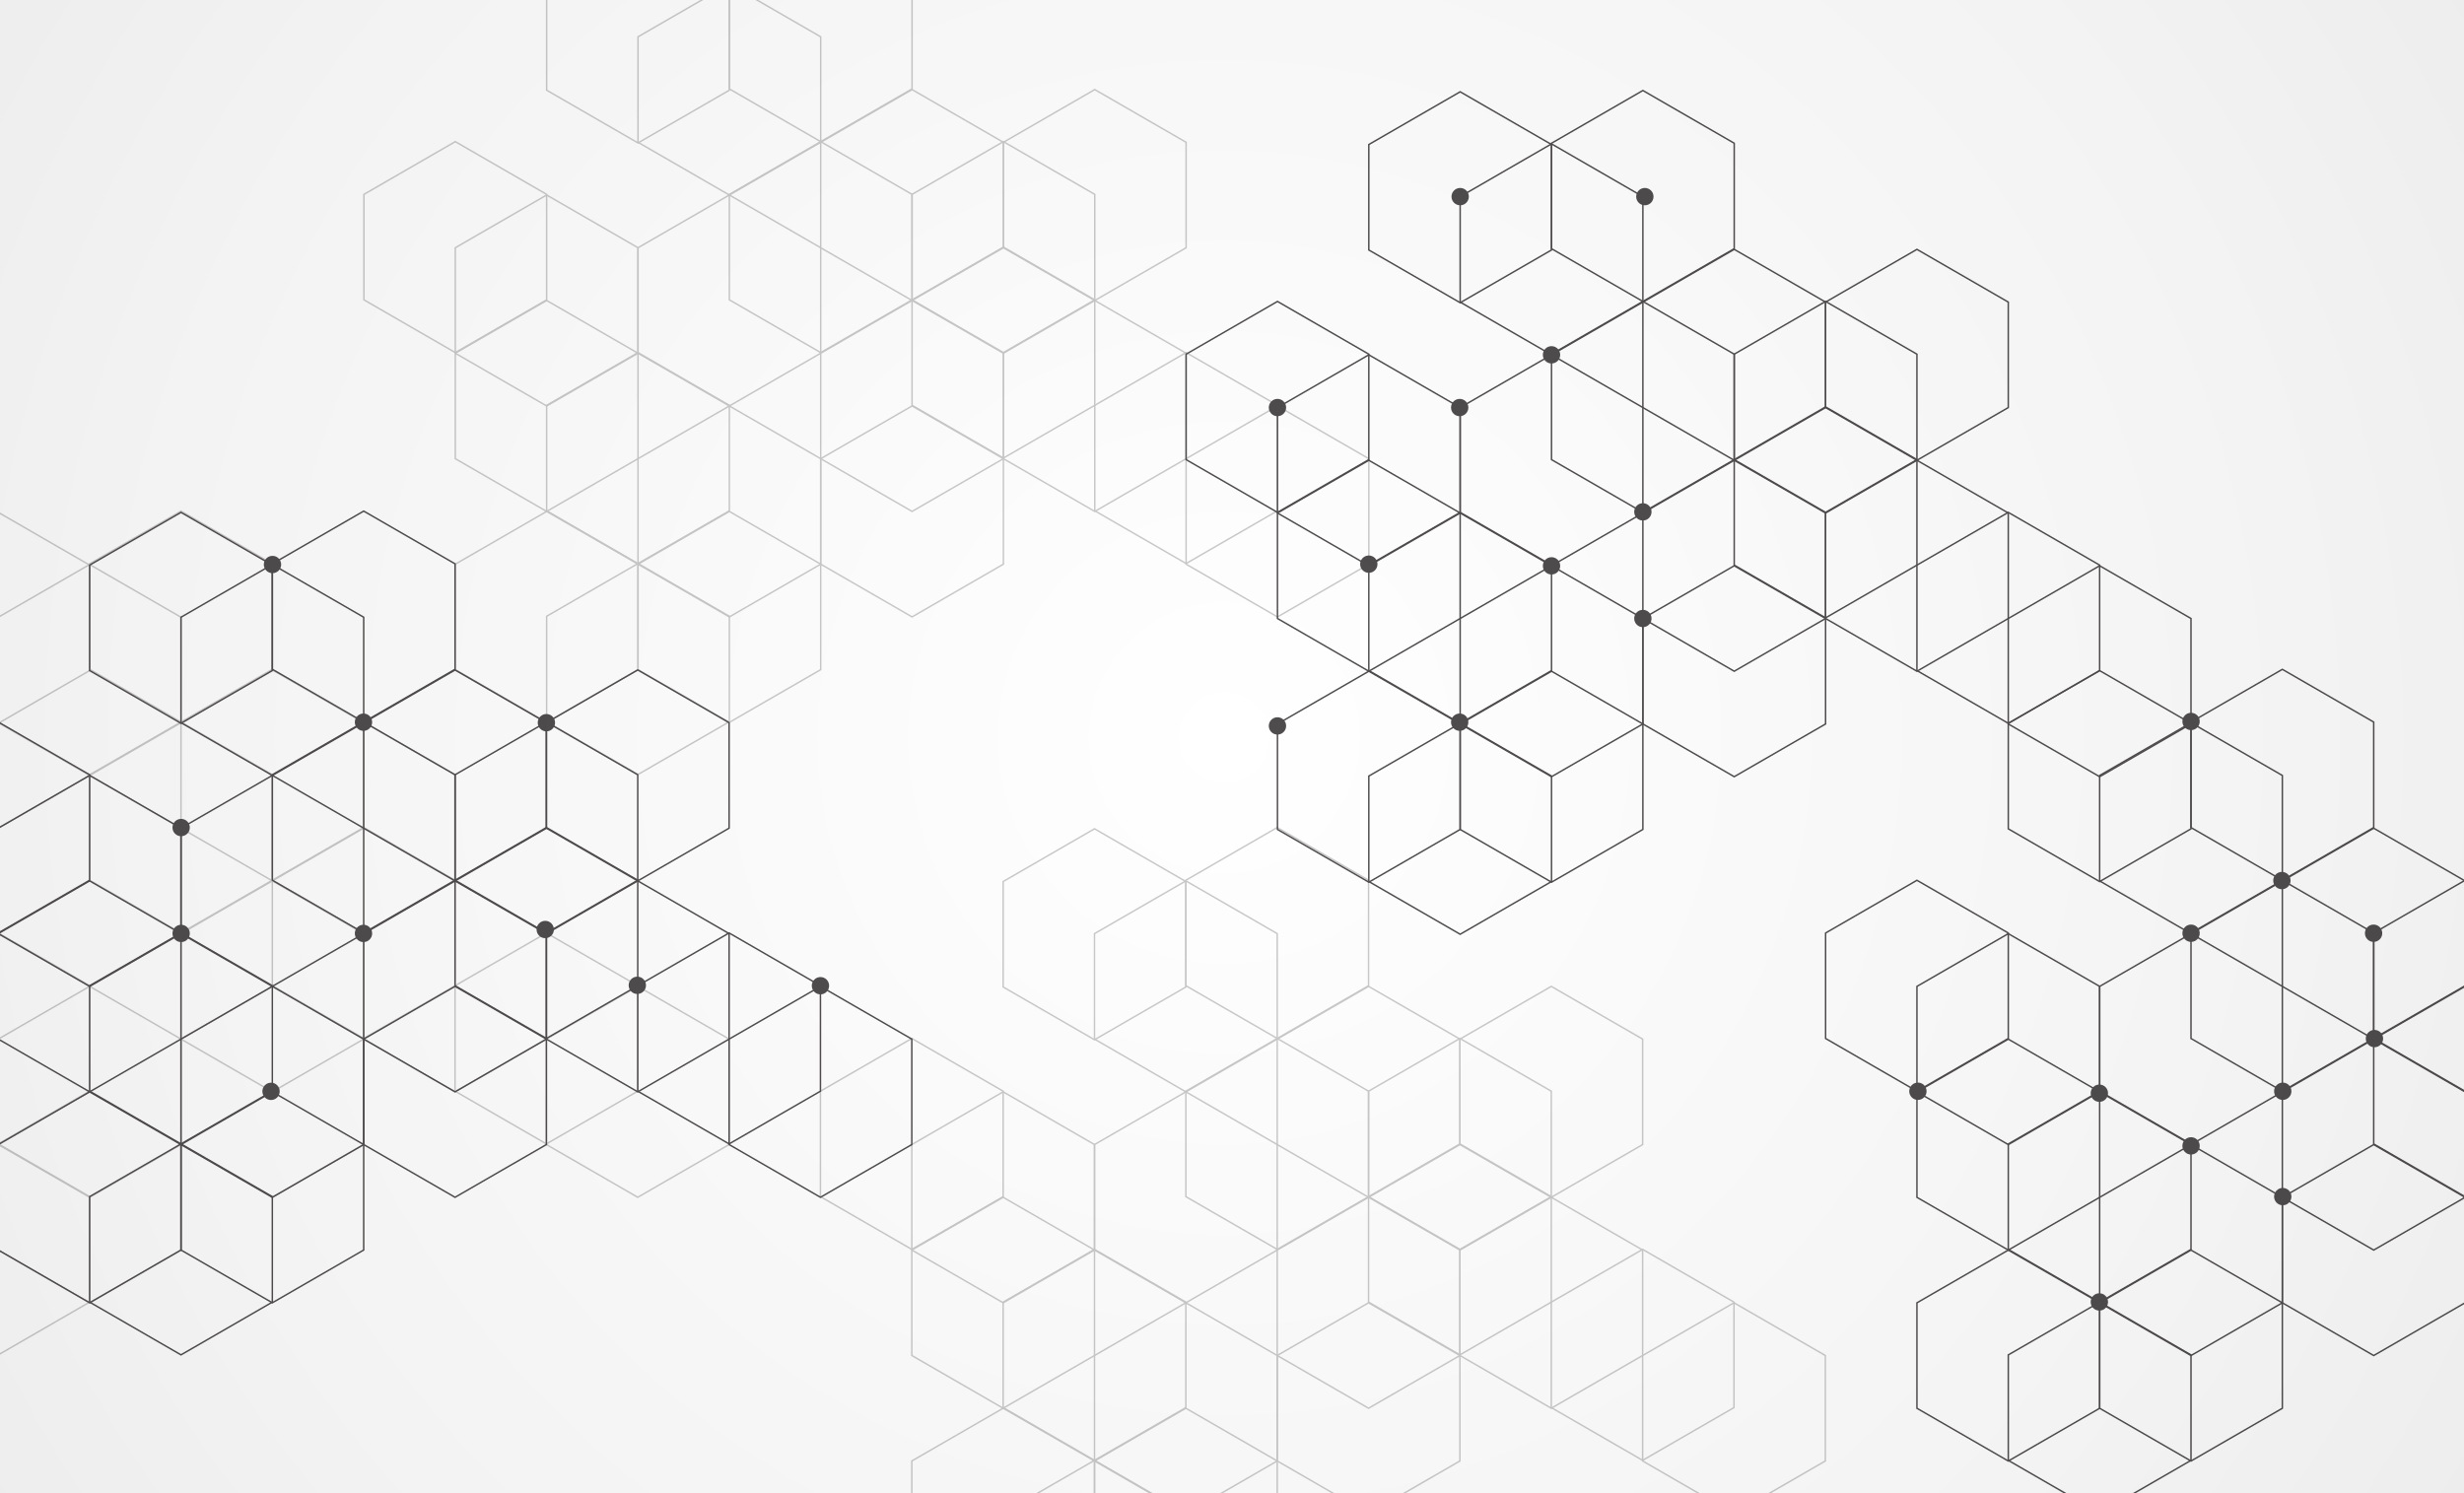 <?xml version="1.0" encoding="UTF-8"?>
<!-- Generator: Adobe Illustrator 27.5.0, SVG Export Plug-In . SVG Version: 6.00 Build 0)  -->
<svg xmlns="http://www.w3.org/2000/svg" xmlns:xlink="http://www.w3.org/1999/xlink" version="1.1" id="Layer_1" x="0px" y="0px" viewBox="0 0 841.929 510.26" style="enable-background:new 0 0 841.929 510.26;" xml:space="preserve">
<rect x="0" y="0" width="841.929" height="510.26" fill="#808080" stroke="none"/>
<g>
	<defs>
		<rect id="SVGID_1_" y="0" width="841.929" height="510.26"></rect>
	</defs>
	<clipPath id="SVGID_00000170971295438441558290000010742417760317456545_">
		<use xlink:href="#SVGID_1_" style="overflow:visible;"></use>
	</clipPath>
	
		<radialGradient id="SVGID_00000147920127724650911600000003697274181432603318_" cx="418.279" cy="252.109" r="781.657" gradientUnits="userSpaceOnUse">
		<stop offset="0" style="stop-color:#FFFFFF"></stop>
		<stop offset="0.474" style="stop-color:#F3F3F3"></stop>
		<stop offset="1" style="stop-color:#E0E0E0"></stop>
	</radialGradient>
	
		<rect y="0" style="clip-path:url(#SVGID_00000170971295438441558290000010742417760317456545_);fill:url(#SVGID_00000147920127724650911600000003697274181432603318_);" width="841.929" height="510.26"></rect>
	<g style="opacity:0.8;clip-path:url(#SVGID_00000170971295438441558290000010742417760317456545_);">
		<g>
			<g>
				<g>
					<g style="opacity:0.3;">
						<polygon style="fill:none;stroke:#231F20;stroke-width:0.5;stroke-miterlimit:10;" points="-31.8,372.893 -31.8,336.85         -0.586,318.828 30.628,336.85 30.628,372.893 -0.586,390.914       "></polygon>
						<polygon style="fill:none;stroke:#231F20;stroke-width:0.5;stroke-miterlimit:10;" points="-0.586,319.049 -0.586,283.005         30.628,264.984 61.843,283.005 61.843,319.049 30.628,337.07       "></polygon>
						<polygon style="fill:none;stroke:#231F20;stroke-width:0.5;stroke-miterlimit:10;" points="61.843,283.01 61.843,246.967         93.057,228.946 124.271,246.967 124.271,283.01 93.057,301.032       "></polygon>
						<polygon style="fill:none;stroke:#231F20;stroke-width:0.5;stroke-miterlimit:10;" points="61.843,355.092 61.843,319.049         93.057,301.027 124.271,319.049 124.271,355.092 93.057,373.113       "></polygon>
						<polygon style="fill:none;stroke:#231F20;stroke-width:0.5;stroke-miterlimit:10;" points="93.057,300.807 93.057,264.763         124.271,246.742 155.485,264.763 155.485,300.807 124.271,318.828       "></polygon>
						<polygon style="fill:none;stroke:#231F20;stroke-width:0.5;stroke-miterlimit:10;" points="124.271,283.01 124.271,246.967         155.485,228.946 186.7,246.967 186.7,283.01 155.485,301.032       "></polygon>
						<polygon style="fill:none;stroke:#231F20;stroke-width:0.5;stroke-miterlimit:10;" points="93.057,336.85 93.057,300.807         124.271,282.785 155.485,300.807 155.485,336.85 124.271,354.871       "></polygon>
						<polygon style="fill:none;stroke:#231F20;stroke-width:0.5;stroke-miterlimit:10;" points="-31.8,229.161 -31.8,193.118         -0.586,175.097 30.628,193.118 30.628,229.161 -0.586,247.183       "></polygon>
						<polygon style="fill:none;stroke:#231F20;stroke-width:0.5;stroke-miterlimit:10;" points="-0.586,246.967 -0.586,210.924         30.628,192.903 61.843,210.924 61.843,246.967 30.628,264.989       "></polygon>
						<polygon style="fill:none;stroke:#231F20;stroke-width:0.5;stroke-miterlimit:10;" points="30.628,228.72 30.628,192.677         61.843,174.656 93.057,192.677 93.057,228.72 61.843,246.742       "></polygon>
						<polygon style="fill:none;stroke:#231F20;stroke-width:0.5;stroke-miterlimit:10;" points="30.628,300.807 30.628,264.763         61.843,246.742 93.057,264.763 93.057,300.807 61.843,318.828       "></polygon>
						<polygon style="fill:none;stroke:#231F20;stroke-width:0.5;stroke-miterlimit:10;" points="124.271,355.092 124.271,319.049         155.485,301.027 186.7,319.049 186.7,355.092 155.485,373.113       "></polygon>
						<polygon style="fill:none;stroke:#231F20;stroke-width:0.5;stroke-miterlimit:10;" points="155.485,372.893 155.485,336.85         186.7,318.828 217.914,336.85 217.914,372.893 186.7,390.914       "></polygon>
						<polygon style="fill:none;stroke:#231F20;stroke-width:0.5;stroke-miterlimit:10;" points="-0.586,391.135 -0.586,355.092         30.628,337.07 61.843,355.092 61.843,391.135 30.628,409.157       "></polygon>
						<polygon style="fill:none;stroke:#231F20;stroke-width:0.5;stroke-miterlimit:10;" points="61.843,391.135 61.843,355.092         93.057,337.07 124.271,355.092 124.271,391.135 93.057,409.157       "></polygon>
						<polygon style="fill:none;stroke:#231F20;stroke-width:0.5;stroke-miterlimit:10;" points="-63.014,427.178 -63.014,391.135         -31.8,373.113 -0.586,391.135 -0.586,427.178 -31.8,445.2       "></polygon>
						<polygon style="fill:none;stroke:#231F20;stroke-width:0.5;stroke-miterlimit:10;" points="-31.8,444.979 -31.8,408.936         -0.586,390.914 30.628,408.936 30.628,444.979 -0.586,463.001       "></polygon>
						<polygon style="fill:none;stroke:#231F20;stroke-width:0.5;stroke-miterlimit:10;" points="-63.014,355.092 -63.014,319.049         -31.8,301.027 -0.586,319.049 -0.586,355.092 -31.8,373.113       "></polygon>
						<polygon style="fill:none;stroke:#231F20;stroke-width:0.5;stroke-miterlimit:10;" points="-94.229,300.807 -94.229,264.763         -63.014,246.742 -31.8,264.763 -31.8,300.807 -63.014,318.828       "></polygon>
						<polygon style="fill:none;stroke:#231F20;stroke-width:0.5;stroke-miterlimit:10;" points="186.7,391.135 186.7,355.092         217.914,337.07 249.128,355.092 249.128,391.135 217.914,409.156       "></polygon>
						<polygon style="fill:none;stroke:#231F20;stroke-width:0.5;stroke-miterlimit:10;" points="-63.015,319.049 -63.015,283.005         -31.8,264.984 -0.586,283.005 -0.586,319.049 -31.8,337.07       "></polygon>
						<polygon style="fill:none;stroke:#231F20;stroke-width:0.5;stroke-miterlimit:10;" points="-0.586,427.178 -0.586,391.135         30.628,373.113 61.843,391.135 61.843,427.178 30.628,445.2       "></polygon>
					</g>
					<g style="opacity:0.3;">
						<polygon style="fill:none;stroke:#231F20;stroke-width:0.5;stroke-miterlimit:10;" points="186.785,174.552 186.785,138.509         217.999,120.487 249.213,138.509 249.213,174.552 217.999,192.574       "></polygon>
						<polygon style="fill:none;stroke:#231F20;stroke-width:0.5;stroke-miterlimit:10;" points="217.999,120.708 217.999,84.665         249.213,66.643 280.427,84.665 280.427,120.708 249.213,138.73       "></polygon>
						<polygon style="fill:none;stroke:#231F20;stroke-width:0.5;stroke-miterlimit:10;" points="280.427,84.67 280.427,48.626         311.642,30.605 342.856,48.626 342.856,84.67 311.642,102.691       "></polygon>
						<polygon style="fill:none;stroke:#231F20;stroke-width:0.5;stroke-miterlimit:10;" points="280.427,156.751 280.427,120.708         311.642,102.686 342.856,120.708 342.856,156.751 311.642,174.773       "></polygon>
						<polygon style="fill:none;stroke:#231F20;stroke-width:0.5;stroke-miterlimit:10;" points="311.642,102.466 311.642,66.423         342.856,48.401 374.07,66.423 374.07,102.466 342.856,120.487       "></polygon>
						<polygon style="fill:none;stroke:#231F20;stroke-width:0.5;stroke-miterlimit:10;" points="342.856,84.67 342.856,48.626         374.07,30.605 405.285,48.626 405.285,84.67 374.07,102.691       "></polygon>
						<polygon style="fill:none;stroke:#231F20;stroke-width:0.5;stroke-miterlimit:10;" points="311.642,138.509 311.642,102.466         342.856,84.444 374.07,102.466 374.07,138.509 342.856,156.531       "></polygon>
						<polygon style="fill:none;stroke:#231F20;stroke-width:0.5;stroke-miterlimit:10;" points="186.785,30.821 186.785,-5.223         217.999,-23.244 249.213,-5.223 249.213,30.821 217.999,48.842       "></polygon>
						<polygon style="fill:none;stroke:#231F20;stroke-width:0.5;stroke-miterlimit:10;" points="217.999,48.627 217.999,12.583         249.213,-5.438 280.427,12.583 280.427,48.627 249.213,66.648       "></polygon>
						<polygon style="fill:none;stroke:#231F20;stroke-width:0.5;stroke-miterlimit:10;" points="249.213,30.379 249.213,-5.664         280.427,-23.685 311.642,-5.664 311.642,30.379 280.427,48.401       "></polygon>
						<polygon style="fill:none;stroke:#231F20;stroke-width:0.5;stroke-miterlimit:10;" points="249.213,102.466 249.213,66.423         280.427,48.401 311.642,66.423 311.642,102.466 280.427,120.487       "></polygon>
						<polygon style="fill:none;stroke:#231F20;stroke-width:0.5;stroke-miterlimit:10;" points="342.856,156.751 342.856,120.708         374.07,102.686 405.285,120.708 405.285,156.751 374.07,174.773       "></polygon>
						<polygon style="fill:none;stroke:#231F20;stroke-width:0.5;stroke-miterlimit:10;" points="374.07,174.552 374.07,138.509         405.285,120.487 436.499,138.509 436.499,174.552 405.285,192.574       "></polygon>
						<polygon style="fill:none;stroke:#231F20;stroke-width:0.5;stroke-miterlimit:10;" points="217.999,192.794 217.999,156.751         249.213,138.73 280.427,156.751 280.427,192.794 249.213,210.816       "></polygon>
						<polygon style="fill:none;stroke:#231F20;stroke-width:0.5;stroke-miterlimit:10;" points="280.427,192.794 280.427,156.751         311.642,138.73 342.856,156.751 342.856,192.794 311.642,210.816       "></polygon>
						<polygon style="fill:none;stroke:#231F20;stroke-width:0.5;stroke-miterlimit:10;" points="155.57,228.837 155.57,192.794         186.785,174.773 217.999,192.794 217.999,228.837 186.785,246.859       "></polygon>
						<polygon style="fill:none;stroke:#231F20;stroke-width:0.5;stroke-miterlimit:10;" points="186.785,246.638 186.785,210.595         217.999,192.574 249.213,210.595 249.213,246.638 217.999,264.66       "></polygon>
						<polygon style="fill:none;stroke:#231F20;stroke-width:0.5;stroke-miterlimit:10;" points="155.57,156.751 155.57,120.708         186.785,102.686 217.999,120.708 217.999,156.751 186.785,174.773       "></polygon>
						<polygon style="fill:none;stroke:#231F20;stroke-width:0.5;stroke-miterlimit:10;" points="124.356,102.466 124.356,66.423         155.57,48.401 186.785,66.423 186.785,102.466 155.57,120.487       "></polygon>
						<polygon style="fill:none;stroke:#231F20;stroke-width:0.5;stroke-miterlimit:10;" points="405.285,192.794 405.285,156.751         436.499,138.729 467.713,156.751 467.713,192.794 436.499,210.816       "></polygon>
						<polygon style="fill:none;stroke:#231F20;stroke-width:0.5;stroke-miterlimit:10;" points="155.57,120.708 155.57,84.665         186.785,66.643 217.999,84.665 217.999,120.708 186.785,138.73       "></polygon>
						<polygon style="fill:none;stroke:#231F20;stroke-width:0.5;stroke-miterlimit:10;" points="217.999,228.837 217.999,192.794         249.213,174.773 280.427,192.794 280.427,228.837 249.213,246.859       "></polygon>
					</g>
					<g style="opacity:0.3;">
						<polygon style="fill:none;stroke:#231F20;stroke-width:0.5;stroke-miterlimit:10;" points="342.771,481.022 342.771,444.979         373.985,426.958 405.2,444.979 405.2,481.022 373.985,499.044       "></polygon>
						<polygon style="fill:none;stroke:#231F20;stroke-width:0.5;stroke-miterlimit:10;" points="373.985,427.178 373.985,391.135         405.2,373.113 436.414,391.135 436.414,427.178 405.2,445.2       "></polygon>
						<polygon style="fill:none;stroke:#231F20;stroke-width:0.5;stroke-miterlimit:10;" points="436.414,391.14 436.414,355.097         467.628,337.075 498.842,355.097 498.842,391.14 467.628,409.162       "></polygon>
						<polygon style="fill:none;stroke:#231F20;stroke-width:0.5;stroke-miterlimit:10;" points="436.414,463.221 436.414,427.178         467.628,409.157 498.842,427.178 498.842,463.221 467.628,481.243       "></polygon>
						<polygon style="fill:none;stroke:#231F20;stroke-width:0.5;stroke-miterlimit:10;" points="467.628,408.936 467.628,372.893         498.842,354.871 530.057,372.893 530.057,408.936 498.842,426.958       "></polygon>
						<polygon style="fill:none;stroke:#231F20;stroke-width:0.5;stroke-miterlimit:10;" points="498.842,391.14 498.842,355.097         530.057,337.075 561.271,355.097 561.271,391.14 530.057,409.162       "></polygon>
						<polygon style="fill:none;stroke:#231F20;stroke-width:0.5;stroke-miterlimit:10;" points="467.628,444.979 467.628,408.936         498.842,390.914 530.057,408.936 530.057,444.979 498.842,463.001       "></polygon>
						<polygon style="fill:none;stroke:#231F20;stroke-width:0.5;stroke-miterlimit:10;" points="342.771,337.291 342.771,301.248         373.985,283.226 405.2,301.248 405.2,337.291 373.985,355.313       "></polygon>
						<polygon style="fill:none;stroke:#231F20;stroke-width:0.5;stroke-miterlimit:10;" points="373.985,355.097 373.985,319.054         405.2,301.032 436.414,319.054 436.414,355.097 405.2,373.118       "></polygon>
						<polygon style="fill:none;stroke:#231F20;stroke-width:0.5;stroke-miterlimit:10;" points="405.2,336.85 405.2,300.807         436.414,282.785 467.628,300.807 467.628,336.85 436.414,354.871       "></polygon>
						<polygon style="fill:none;stroke:#231F20;stroke-width:0.5;stroke-miterlimit:10;" points="405.2,408.936 405.2,372.893         436.414,354.871 467.628,372.893 467.628,408.936 436.414,426.958       "></polygon>
						<polygon style="fill:none;stroke:#231F20;stroke-width:0.5;stroke-miterlimit:10;" points="498.842,463.221 498.842,427.178         530.057,409.157 561.271,427.178 561.271,463.221 530.057,481.243       "></polygon>
						<polygon style="fill:none;stroke:#231F20;stroke-width:0.5;stroke-miterlimit:10;" points="530.057,481.022 530.057,444.979         561.271,426.957 592.485,444.979 592.485,481.022 561.271,499.044       "></polygon>
						<polygon style="fill:none;stroke:#231F20;stroke-width:0.5;stroke-miterlimit:10;" points="373.985,499.264 373.985,463.221         405.2,445.2 436.414,463.221 436.414,499.264 405.2,517.286       "></polygon>
						<polygon style="fill:none;stroke:#231F20;stroke-width:0.5;stroke-miterlimit:10;" points="436.414,499.264 436.414,463.221         467.628,445.2 498.842,463.221 498.842,499.264 467.628,517.286       "></polygon>
						<polygon style="fill:none;stroke:#231F20;stroke-width:0.5;stroke-miterlimit:10;" points="311.557,535.308 311.557,499.264         342.771,481.243 373.985,499.264 373.985,535.308 342.771,553.329       "></polygon>
						<polygon style="fill:none;stroke:#231F20;stroke-width:0.5;stroke-miterlimit:10;" points="342.771,553.109 342.771,517.065         373.985,499.044 405.2,517.065 405.2,553.109 373.985,571.13       "></polygon>
						<polygon style="fill:none;stroke:#231F20;stroke-width:0.5;stroke-miterlimit:10;" points="311.557,463.221 311.557,427.178         342.771,409.157 373.985,427.178 373.985,463.221 342.771,481.243       "></polygon>
						<polygon style="fill:none;stroke:#231F20;stroke-width:0.5;stroke-miterlimit:10;" points="280.343,408.936 280.343,372.893         311.557,354.871 342.771,372.893 342.771,408.936 311.557,426.958       "></polygon>
						<polygon style="fill:none;stroke:#231F20;stroke-width:0.5;stroke-miterlimit:10;" points="561.271,499.264 561.271,463.221         592.485,445.2 623.7,463.221 623.7,499.264 592.485,517.286       "></polygon>
						<polygon style="fill:none;stroke:#231F20;stroke-width:0.5;stroke-miterlimit:10;" points="311.557,427.178 311.557,391.135         342.771,373.113 373.985,391.135 373.985,427.178 342.771,445.2       "></polygon>
						<polygon style="fill:none;stroke:#231F20;stroke-width:0.5;stroke-miterlimit:10;" points="373.985,535.308 373.985,499.264         405.2,481.243 436.414,499.264 436.414,535.308 405.2,553.329       "></polygon>
					</g>
					<g>
						<polygon style="fill:none;stroke:#231F20;stroke-width:0.5;stroke-miterlimit:10;" points="30.628,372.893 30.628,336.85         61.843,318.828 93.057,336.85 93.057,372.893 61.843,390.914       "></polygon>
						<polygon style="fill:none;stroke:#231F20;stroke-width:0.5;stroke-miterlimit:10;" points="61.843,319.049 61.843,283.005         93.057,264.984 124.271,283.005 124.271,319.049 93.057,337.07       "></polygon>
						<polygon style="fill:none;stroke:#231F20;stroke-width:0.5;stroke-miterlimit:10;" points="124.271,283.01 124.271,246.967         155.485,228.946 186.7,246.967 186.7,283.01 155.485,301.032       "></polygon>
						<polygon style="fill:none;stroke:#231F20;stroke-width:0.5;stroke-miterlimit:10;" points="124.271,355.092 124.271,319.049         155.485,301.027 186.7,319.049 186.7,355.092 155.485,373.113       "></polygon>
						<polygon style="fill:none;stroke:#231F20;stroke-width:0.5;stroke-miterlimit:10;" points="155.485,300.807 155.485,264.763         186.7,246.742 217.914,264.763 217.914,300.807 186.7,318.828       "></polygon>
						<polygon style="fill:none;stroke:#231F20;stroke-width:0.5;stroke-miterlimit:10;" points="186.7,283.01 186.7,246.967         217.914,228.946 249.128,246.967 249.128,283.01 217.914,301.032       "></polygon>
						<polygon style="fill:none;stroke:#231F20;stroke-width:0.5;stroke-miterlimit:10;" points="155.485,336.85 155.485,300.807         186.7,282.785 217.914,300.807 217.914,336.85 186.7,354.871       "></polygon>
						<polygon style="fill:none;stroke:#231F20;stroke-width:0.5;stroke-miterlimit:10;" points="30.628,229.161 30.628,193.118         61.843,175.097 93.057,193.118 93.057,229.161 61.843,247.183       "></polygon>
						<polygon style="fill:none;stroke:#231F20;stroke-width:0.5;stroke-miterlimit:10;" points="61.843,246.967 61.843,210.924         93.057,192.903 124.271,210.924 124.271,246.967 93.057,264.989       "></polygon>
						<polygon style="fill:none;stroke:#231F20;stroke-width:0.5;stroke-miterlimit:10;" points="93.057,228.72 93.057,192.677         124.271,174.656 155.485,192.677 155.485,228.72 124.271,246.742       "></polygon>
						<polygon style="fill:none;stroke:#231F20;stroke-width:0.5;stroke-miterlimit:10;" points="93.057,300.807 93.057,264.763         124.271,246.742 155.485,264.763 155.485,300.807 124.271,318.828       "></polygon>
						<polygon style="fill:none;stroke:#231F20;stroke-width:0.5;stroke-miterlimit:10;" points="186.7,355.092 186.7,319.049         217.914,301.027 249.128,319.049 249.128,355.092 217.914,373.113       "></polygon>
						<polygon style="fill:none;stroke:#231F20;stroke-width:0.5;stroke-miterlimit:10;" points="217.914,372.893 217.914,336.85         249.128,318.828 280.343,336.85 280.343,372.893 249.128,390.914       "></polygon>
						<polygon style="fill:none;stroke:#231F20;stroke-width:0.5;stroke-miterlimit:10;" points="61.843,391.135 61.843,355.092         93.057,337.07 124.271,355.092 124.271,391.135 93.057,409.157       "></polygon>
						<polygon style="fill:none;stroke:#231F20;stroke-width:0.5;stroke-miterlimit:10;" points="124.271,391.135 124.271,355.092         155.485,337.07 186.7,355.092 186.7,391.135 155.485,409.157       "></polygon>
						<polygon style="fill:none;stroke:#231F20;stroke-width:0.5;stroke-miterlimit:10;" points="-0.586,427.178 -0.586,391.135         30.628,373.113 61.843,391.135 61.843,427.178 30.628,445.2       "></polygon>
						<polygon style="fill:none;stroke:#231F20;stroke-width:0.5;stroke-miterlimit:10;" points="30.628,444.979 30.628,408.936         61.843,390.914 93.057,408.936 93.057,444.979 61.843,463.001       "></polygon>
						<polygon style="fill:none;stroke:#231F20;stroke-width:0.5;stroke-miterlimit:10;" points="-0.586,355.092 -0.586,319.049         30.628,301.027 61.843,319.049 61.843,355.092 30.628,373.113       "></polygon>
						<polygon style="fill:none;stroke:#231F20;stroke-width:0.5;stroke-miterlimit:10;" points="-31.8,300.807 -31.8,264.763         -0.586,246.742 30.628,264.763 30.628,300.807 -0.586,318.828       "></polygon>
						<polygon style="fill:none;stroke:#231F20;stroke-width:0.5;stroke-miterlimit:10;" points="249.128,391.135 249.128,355.092         280.343,337.07 311.557,355.092 311.557,391.135 280.343,409.156       "></polygon>
						<polygon style="fill:none;stroke:#231F20;stroke-width:0.5;stroke-miterlimit:10;" points="-0.586,319.049 -0.586,283.005         30.628,264.984 61.843,283.005 61.843,319.049 30.628,337.07       "></polygon>
						<polygon style="fill:none;stroke:#231F20;stroke-width:0.5;stroke-miterlimit:10;" points="61.843,427.178 61.843,391.135         93.057,373.113 124.271,391.135 124.271,427.178 93.057,445.2       "></polygon>
					</g>
					<g>
						<polygon style="fill:none;stroke:#231F20;stroke-width:0.5;stroke-miterlimit:10;" points="467.713,229.161 467.713,193.118         498.927,175.097 530.142,193.118 530.142,229.161 498.927,247.183       "></polygon>
						<polygon style="fill:none;stroke:#231F20;stroke-width:0.5;stroke-miterlimit:10;" points="498.927,175.317 498.927,139.274         530.142,121.252 561.356,139.274 561.356,175.317 530.142,193.339       "></polygon>
						<polygon style="fill:none;stroke:#231F20;stroke-width:0.5;stroke-miterlimit:10;" points="561.356,139.279 561.356,103.236         592.57,85.214 623.784,103.236 623.784,139.279 592.57,157.301       "></polygon>
						<polygon style="fill:none;stroke:#231F20;stroke-width:0.5;stroke-miterlimit:10;" points="561.356,211.36 561.356,175.317         592.57,157.296 623.784,175.317 623.784,211.36 592.57,229.382       "></polygon>
						<polygon style="fill:none;stroke:#231F20;stroke-width:0.5;stroke-miterlimit:10;" points="592.57,157.075 592.57,121.032         623.784,103.01 654.999,121.032 654.999,157.075 623.784,175.096       "></polygon>
						<polygon style="fill:none;stroke:#231F20;stroke-width:0.5;stroke-miterlimit:10;" points="623.784,139.279 623.784,103.236         654.999,85.214 686.213,103.236 686.213,139.279 654.999,157.301       "></polygon>
						<polygon style="fill:none;stroke:#231F20;stroke-width:0.5;stroke-miterlimit:10;" points="592.57,193.118 592.57,157.075         623.785,139.053 654.999,157.075 654.999,193.118 623.785,211.14       "></polygon>
						<polygon style="fill:none;stroke:#231F20;stroke-width:0.5;stroke-miterlimit:10;" points="467.713,85.43 467.713,49.387         498.927,31.365 530.142,49.387 530.142,85.43 498.927,103.451       "></polygon>
						<polygon style="fill:none;stroke:#231F20;stroke-width:0.5;stroke-miterlimit:10;" points="498.927,103.236 498.927,67.193         530.142,49.171 561.356,67.193 561.356,103.236 530.142,121.257       "></polygon>
						<polygon style="fill:none;stroke:#231F20;stroke-width:0.5;stroke-miterlimit:10;" points="530.142,84.989 530.142,48.945         561.356,30.924 592.57,48.945 592.57,84.989 561.356,103.01       "></polygon>
						<polygon style="fill:none;stroke:#231F20;stroke-width:0.5;stroke-miterlimit:10;" points="530.142,157.075 530.142,121.032         561.356,103.01 592.57,121.032 592.57,157.075 561.356,175.096       "></polygon>
						<polygon style="fill:none;stroke:#231F20;stroke-width:0.5;stroke-miterlimit:10;" points="623.784,211.36 623.784,175.317         654.999,157.296 686.213,175.317 686.213,211.36 654.999,229.382       "></polygon>
						<polygon style="fill:none;stroke:#231F20;stroke-width:0.5;stroke-miterlimit:10;" points="654.999,229.161 654.999,193.118         686.213,175.096 717.427,193.118 717.427,229.161 686.213,247.183       "></polygon>
						<polygon style="fill:none;stroke:#231F20;stroke-width:0.5;stroke-miterlimit:10;" points="498.927,247.403 498.927,211.36         530.142,193.339 561.356,211.36 561.356,247.403 530.142,265.425       "></polygon>
						<polygon style="fill:none;stroke:#231F20;stroke-width:0.5;stroke-miterlimit:10;" points="561.356,247.404 561.356,211.36         592.57,193.339 623.784,211.36 623.784,247.404 592.57,265.425       "></polygon>
						<polygon style="fill:none;stroke:#231F20;stroke-width:0.5;stroke-miterlimit:10;" points="436.499,283.447 436.499,247.404         467.713,229.382 498.927,247.404 498.927,283.447 467.713,301.468       "></polygon>
						<polygon style="fill:none;stroke:#231F20;stroke-width:0.5;stroke-miterlimit:10;" points="467.713,301.248 467.713,265.204         498.927,247.183 530.142,265.204 530.142,301.248 498.927,319.269       "></polygon>
						<polygon style="fill:none;stroke:#231F20;stroke-width:0.5;stroke-miterlimit:10;" points="436.499,211.36 436.499,175.317         467.713,157.296 498.927,175.317 498.927,211.36 467.713,229.382       "></polygon>
						<polygon style="fill:none;stroke:#231F20;stroke-width:0.5;stroke-miterlimit:10;" points="405.285,157.075 405.285,121.032         436.499,103.01 467.713,121.032 467.713,157.075 436.499,175.096       "></polygon>
						<polygon style="fill:none;stroke:#231F20;stroke-width:0.5;stroke-miterlimit:10;" points="686.213,247.403 686.213,211.36         717.427,193.339 748.642,211.36 748.642,247.403 717.427,265.425       "></polygon>
						<polygon style="fill:none;stroke:#231F20;stroke-width:0.5;stroke-miterlimit:10;" points="436.499,175.317 436.499,139.274         467.713,121.252 498.927,139.274 498.927,175.317 467.713,193.339       "></polygon>
						<polygon style="fill:none;stroke:#231F20;stroke-width:0.5;stroke-miterlimit:10;" points="498.927,283.447 498.927,247.404         530.142,229.382 561.356,247.404 561.356,283.447 530.142,301.468       "></polygon>
					</g>
					<g>
						<polygon style="fill:none;stroke:#231F20;stroke-width:0.5;stroke-miterlimit:10;" points="686.218,426.973 686.218,390.929         717.432,372.908 748.646,390.929 748.646,426.973 717.432,444.994       "></polygon>
						<polygon style="fill:none;stroke:#231F20;stroke-width:0.5;stroke-miterlimit:10;" points="717.432,373.128 717.432,337.085         748.646,319.064 779.861,337.085 779.861,373.128 748.646,391.15       "></polygon>
						<polygon style="fill:none;stroke:#231F20;stroke-width:0.5;stroke-miterlimit:10;" points="779.861,337.09 779.861,301.047         811.075,283.026 842.289,301.047 842.289,337.09 811.075,355.112       "></polygon>
						<polygon style="fill:none;stroke:#231F20;stroke-width:0.5;stroke-miterlimit:10;" points="779.861,409.172 779.861,373.129         811.075,355.107 842.289,373.129 842.289,409.172 811.075,427.193       "></polygon>
						<polygon style="fill:none;stroke:#231F20;stroke-width:0.5;stroke-miterlimit:10;" points="811.075,354.886 811.075,318.843         842.289,300.822 873.503,318.843 873.503,354.886 842.289,372.908       "></polygon>
						<polygon style="fill:none;stroke:#231F20;stroke-width:0.5;stroke-miterlimit:10;" points="842.289,337.09 842.289,301.047         873.503,283.026 904.718,301.047 904.718,337.09 873.503,355.112       "></polygon>
						<polygon style="fill:none;stroke:#231F20;stroke-width:0.5;stroke-miterlimit:10;" points="811.075,390.929 811.075,354.886         842.289,336.865 873.504,354.886 873.504,390.929 842.289,408.951       "></polygon>
						<polygon style="fill:none;stroke:#231F20;stroke-width:0.5;stroke-miterlimit:10;" points="686.218,283.241 686.218,247.198         717.432,229.176 748.646,247.198 748.646,283.241 717.432,301.263       "></polygon>
						<polygon style="fill:none;stroke:#231F20;stroke-width:0.5;stroke-miterlimit:10;" points="717.432,301.047 717.432,265.004         748.646,246.982 779.861,265.004 779.861,301.047 748.646,319.069       "></polygon>
						<polygon style="fill:none;stroke:#231F20;stroke-width:0.5;stroke-miterlimit:10;" points="748.646,282.8 748.646,246.757         779.861,228.735 811.075,246.757 811.075,282.8 779.861,300.822       "></polygon>
						<polygon style="fill:none;stroke:#231F20;stroke-width:0.5;stroke-miterlimit:10;" points="748.646,354.886 748.646,318.843         779.861,300.822 811.075,318.843 811.075,354.886 779.861,372.908       "></polygon>
						<polygon style="fill:none;stroke:#231F20;stroke-width:0.5;stroke-miterlimit:10;" points="842.289,409.172 842.289,373.128         873.503,355.107 904.718,373.128 904.718,409.172 873.503,427.193       "></polygon>
						<polygon style="fill:none;stroke:#231F20;stroke-width:0.5;stroke-miterlimit:10;" points="873.503,426.973 873.503,390.929         904.718,372.908 935.932,390.929 935.932,426.973 904.718,444.994       "></polygon>
						<polygon style="fill:none;stroke:#231F20;stroke-width:0.5;stroke-miterlimit:10;" points="717.432,445.215 717.432,409.172         748.646,391.15 779.861,409.172 779.861,445.215 748.646,463.236       "></polygon>
						<polygon style="fill:none;stroke:#231F20;stroke-width:0.5;stroke-miterlimit:10;" points="779.861,445.215 779.861,409.172         811.075,391.15 842.289,409.172 842.289,445.215 811.075,463.236       "></polygon>
						<polygon style="fill:none;stroke:#231F20;stroke-width:0.5;stroke-miterlimit:10;" points="655.004,481.258 655.004,445.215         686.218,427.193 717.432,445.215 717.432,481.258 686.218,499.28       "></polygon>
						<polygon style="fill:none;stroke:#231F20;stroke-width:0.5;stroke-miterlimit:10;" points="686.218,499.059 686.218,463.016         717.432,444.994 748.646,463.016 748.646,499.059 717.432,517.081       "></polygon>
						<polygon style="fill:none;stroke:#231F20;stroke-width:0.5;stroke-miterlimit:10;" points="655.004,409.172 655.004,373.129         686.218,355.107 717.432,373.129 717.432,409.172 686.218,427.193       "></polygon>
						<polygon style="fill:none;stroke:#231F20;stroke-width:0.5;stroke-miterlimit:10;" points="623.789,354.886 623.789,318.843         655.004,300.822 686.218,318.843 686.218,354.886 655.004,372.908       "></polygon>
						<polygon style="fill:none;stroke:#231F20;stroke-width:0.5;stroke-miterlimit:10;" points="904.718,445.215 904.718,409.172         935.932,391.15 967.146,409.172 967.146,445.215 935.932,463.236       "></polygon>
						<polygon style="fill:none;stroke:#231F20;stroke-width:0.5;stroke-miterlimit:10;" points="655.004,373.128 655.004,337.085         686.218,319.064 717.432,337.085 717.432,373.128 686.218,391.15       "></polygon>
						<polygon style="fill:none;stroke:#231F20;stroke-width:0.5;stroke-miterlimit:10;" points="717.432,481.258 717.432,445.215         748.646,427.193 779.861,445.215 779.861,481.258 748.646,499.28       "></polygon>
					</g>
				</g>
				<g>
					<path style="fill:#231F20;" d="M433.536,139.274c0,1.636,1.326,2.963,2.963,2.963c1.636,0,2.963-1.327,2.963-2.963       c0-1.636-1.327-2.963-2.963-2.963C434.862,136.311,433.536,137.638,433.536,139.274z"></path>
					<path style="fill:#231F20;" d="M495.964,67.193c0,1.636,1.327,2.963,2.963,2.963c1.636,0,2.963-1.326,2.963-2.963       c0-1.636-1.327-2.963-2.963-2.963C497.291,64.23,495.964,65.556,495.964,67.193z"></path>
					<path style="fill:#231F20;" d="M559.067,67.193c0,1.636,1.326,2.963,2.963,2.963c1.636,0,2.963-1.326,2.963-2.963       c0-1.636-1.326-2.963-2.963-2.963C560.393,64.23,559.067,65.556,559.067,67.193z"></path>
					<path style="fill:#231F20;" d="M464.75,192.794c0,1.636,1.327,2.963,2.963,2.963c1.636,0,2.963-1.326,2.963-2.963       s-1.327-2.963-2.963-2.963C466.077,189.831,464.75,191.158,464.75,192.794z"></path>
					<path style="fill:#231F20;" d="M495.801,246.795c0,1.636,1.327,2.963,2.963,2.963c1.636,0,2.963-1.326,2.963-2.963       c0-1.636-1.326-2.963-2.963-2.963C497.127,243.833,495.801,245.159,495.801,246.795z"></path>
					<path style="fill:#231F20;" d="M714.37,373.583c0,1.636,1.327,2.963,2.963,2.963c1.636,0,2.963-1.327,2.963-2.963       c0-1.636-1.327-2.963-2.963-2.963C715.697,370.62,714.37,371.947,714.37,373.583z"></path>
					<path style="fill:#231F20;" d="M652.37,372.917c0,1.636,1.327,2.963,2.963,2.963c1.636,0,2.963-1.326,2.963-2.963       c0-1.636-1.327-2.963-2.963-2.963C653.697,369.954,652.37,371.28,652.37,372.917z"></path>
					<circle style="fill:#231F20;" cx="780" cy="408.917" r="2.963"></circle>
					<path style="fill:#231F20;" d="M808.074,318.917c0,1.636,1.327,2.963,2.963,2.963s2.963-1.327,2.963-2.963       c0-1.636-1.327-2.963-2.963-2.963S808.074,317.28,808.074,318.917z"></path>
					<circle style="fill:#231F20;" cx="780" cy="372.917" r="2.963"></circle>
					<path style="fill:#231F20;" d="M714.37,444.917c0,1.636,1.327,2.963,2.963,2.963c1.636,0,2.963-1.326,2.963-2.963       c0-1.636-1.327-2.963-2.963-2.963C715.697,441.954,714.37,443.28,714.37,444.917z"></path>
					<path style="fill:#231F20;" d="M745.704,391.583c0,1.636,1.327,2.963,2.963,2.963s2.963-1.327,2.963-2.963       c0-1.636-1.326-2.963-2.963-2.963S745.704,389.947,745.704,391.583z"></path>
					<path style="fill:#231F20;" d="M808.37,354.917c0,1.636,1.327,2.963,2.963,2.963c1.636,0,2.963-1.326,2.963-2.963       c0-1.636-1.327-2.963-2.963-2.963C809.697,351.954,808.37,353.28,808.37,354.917z"></path>
					<path style="fill:#231F20;" d="M776.741,300.917c0,1.636,1.326,2.963,2.963,2.963s2.963-1.327,2.963-2.963       c0-1.636-1.326-2.963-2.963-2.963S776.741,299.28,776.741,300.917z"></path>
					<path style="fill:#231F20;" d="M745.704,246.546c0,1.636,1.326,2.963,2.963,2.963c1.636,0,2.963-1.327,2.963-2.963       c0-1.636-1.326-2.963-2.963-2.963C747.03,243.583,745.704,244.91,745.704,246.546z"></path>
					<path style="fill:#231F20;" d="M745.704,318.917c0,1.636,1.327,2.963,2.963,2.963s2.963-1.326,2.963-2.963       c0-1.636-1.326-2.963-2.963-2.963S745.704,317.28,745.704,318.917z"></path>
					<path style="fill:#231F20;" d="M433.536,248.07c0,1.636,1.326,2.963,2.963,2.963c1.636,0,2.963-1.327,2.963-2.963       c0-1.636-1.327-2.963-2.963-2.963C434.862,245.107,433.536,246.434,433.536,248.07z"></path>
					<path style="fill:#231F20;" d="M183.737,246.967c0,1.636,1.327,2.963,2.963,2.963c1.636,0,2.963-1.327,2.963-2.963       c0-1.636-1.327-2.963-2.963-2.963C185.063,244.005,183.737,245.331,183.737,246.967z"></path>
					<path style="fill:#231F20;" d="M183.339,317.645c0,1.636,1.327,2.963,2.963,2.963c1.636,0,2.963-1.327,2.963-2.963       c0-1.636-1.327-2.963-2.963-2.963C184.665,314.682,183.339,316.008,183.339,317.645z"></path>
					<circle style="fill:#231F20;" cx="280.343" cy="336.85" r="2.963"></circle>
					<path style="fill:#231F20;" d="M214.806,336.715c0,1.636,1.327,2.963,2.963,2.963c1.636,0,2.963-1.327,2.963-2.963       c0-1.636-1.326-2.963-2.963-2.963C216.132,333.752,214.806,335.079,214.806,336.715z"></path>
					<path style="fill:#231F20;" d="M121.238,318.98c0,1.636,1.326,2.963,2.963,2.963s2.963-1.327,2.963-2.963       c0-1.636-1.327-2.963-2.963-2.963S121.238,317.344,121.238,318.98z"></path>
					<path style="fill:#231F20;" d="M89.648,372.949c0,1.636,1.327,2.963,2.963,2.963s2.963-1.327,2.963-2.963       c0-1.636-1.326-2.963-2.963-2.963S89.648,371.313,89.648,372.949z"></path>
					<path style="fill:#231F20;" d="M58.932,282.802c0,1.636,1.326,2.963,2.963,2.963c1.636,0,2.963-1.327,2.963-2.963       c0-1.636-1.326-2.963-2.963-2.963C60.258,279.84,58.932,281.166,58.932,282.802z"></path>
					<path style="fill:#231F20;" d="M90.146,192.915c0,1.636,1.326,2.963,2.963,2.963c1.636,0,2.963-1.327,2.963-2.963       c0-1.636-1.326-2.963-2.963-2.963C91.473,189.952,90.146,191.279,90.146,192.915z"></path>
					<path style="fill:#231F20;" d="M58.932,318.98c0,1.636,1.326,2.963,2.963,2.963c1.636,0,2.963-1.327,2.963-2.963       c0-1.636-1.326-2.963-2.963-2.963C60.258,316.017,58.932,317.344,58.932,318.98z"></path>
					<path style="fill:#231F20;" d="M121.238,246.795c0,1.636,1.326,2.963,2.963,2.963s2.963-1.326,2.963-2.963       c0-1.636-1.327-2.963-2.963-2.963S121.238,245.159,121.238,246.795z"></path>
					<path style="fill:#231F20;" d="M495.801,139.274c0,1.636,1.327,2.963,2.963,2.963c1.636,0,2.963-1.327,2.963-2.963       c0-1.636-1.326-2.963-2.963-2.963C497.127,136.311,495.801,137.638,495.801,139.274z"></path>
					<path style="fill:#231F20;" d="M527.179,121.252c0,1.636,1.327,2.963,2.963,2.963c1.636,0,2.963-1.326,2.963-2.963       c0-1.636-1.326-2.963-2.963-2.963C528.505,118.289,527.179,119.616,527.179,121.252z"></path>
					<path style="fill:#231F20;" d="M558.393,174.919c0,1.636,1.327,2.963,2.963,2.963c1.636,0,2.963-1.327,2.963-2.963       c0-1.636-1.326-2.963-2.963-2.963C559.72,171.956,558.393,173.282,558.393,174.919z"></path>
					<path style="fill:#231F20;" d="M527.179,193.37c0,1.636,1.327,2.963,2.963,2.963c1.636,0,2.963-1.327,2.963-2.963       c0-1.636-1.326-2.963-2.963-2.963C528.505,190.407,527.179,191.733,527.179,193.37z"></path>
					<path style="fill:#231F20;" d="M558.393,211.36c0,1.636,1.327,2.963,2.963,2.963c1.636,0,2.963-1.327,2.963-2.963       c0-1.636-1.326-2.963-2.963-2.963C559.72,208.397,558.393,209.724,558.393,211.36z"></path>
				</g>
			</g>
		</g>
	</g>
</g>
</svg>
